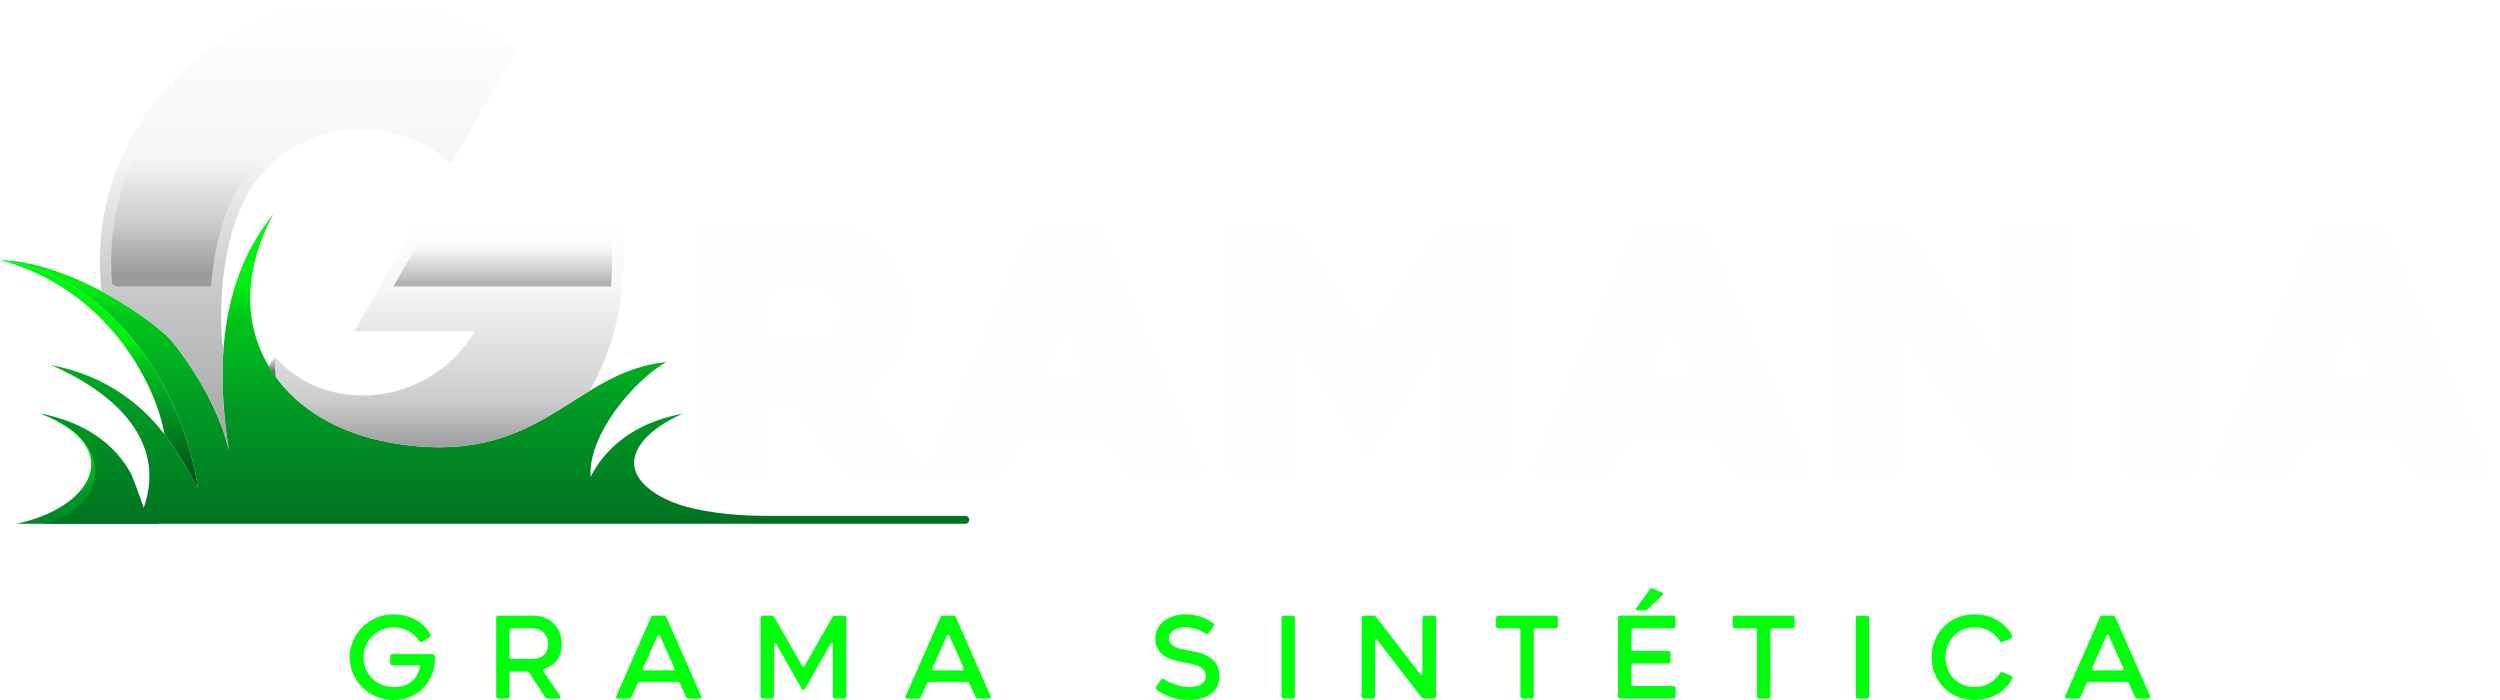 <svg xmlns:xlink="http://www.w3.org/1999/xlink" viewBox="0 0 18545.06 5193.18" style="shape-rendering:geometricPrecision; text-rendering:geometricPrecision; image-rendering:optimizeQuality; fill-rule:evenodd; clip-rule:evenodd" version="1.1" height="51.932mm" width="185.451mm" xml:space="preserve" xmlns="http://www.w3.org/2000/svg">
 <defs>
  <style type="text/css">
   
    .fil10 {fill:#727375}
    .fil13 {fill:#FEFEFE;fill-rule:nonzero}
    .fil14 {fill:#00FF0D;fill-rule:nonzero}
    .fil0 {fill:url(#id4)}
    .fil3 {fill:url(#id5)}
    .fil1 {fill:url(#id6)}
    .fil11 {fill:url(#id7)}
    .fil4 {fill:url(#id8)}
    .fil2 {fill:url(#id9)}
    .fil12 {fill:url(#id10)}
    .fil6 {fill:url(#id11)}
    .fil8 {fill:url(#id12)}
    .fil7 {fill:url(#id13)}
    .fil9 {fill:url(#id14)}
    .fil5 {fill:url(#id15)}
   
  </style>
      <mask id="id0">
  <linearGradient y2="2860.01" x2="2497.59" y1="1858.36" x1="2497.59" gradientUnits="userSpaceOnUse" id="id1">
   <stop style="stop-opacity:1; stop-color:white" offset="0"></stop>
   <stop style="stop-opacity:0; stop-color:white" offset="1"></stop>
  </linearGradient>
       <rect height="1128.84" width="2251.08" y="2114.32" x="2290.84" style="fill:url(#id1)"></rect>
      </mask>
      <mask id="id2">
  <linearGradient y2="2653.28" x2="713.87" y1="1933.1" x1="713.87" gradientUnits="userSpaceOnUse" id="id3">
   <stop style="stop-opacity:1; stop-color:white" offset="0"></stop>
   <stop style="stop-opacity:0; stop-color:white" offset="1"></stop>
  </linearGradient>
       <rect height="701.79" width="730.08" y="2114.32" x="853.14" style="fill:url(#id3)"></rect>
      </mask>
  <linearGradient y2="3885.09" x2="649.99" y1="2504.66" x1="649.99" gradientUnits="userSpaceOnUse" id="id4">
   <stop style="stop-opacity:1; stop-color:#00FF0D" offset="0"></stop>
   <stop style="stop-opacity:1; stop-color:#00EF10" offset="0.541"></stop>
   <stop style="stop-opacity:1; stop-color:#00C41A" offset="0.627"></stop>
   <stop style="stop-opacity:1; stop-color:#009924" offset="0.831"></stop>
   <stop style="stop-opacity:1; stop-color:#008728" offset="1"></stop>
  </linearGradient>
  <linearGradient y2="3619.86" x2="734.16" y1="760.35" x1="734.16" gradientUnits="userSpaceOnUse" id="id5">
   <stop style="stop-opacity:1; stop-color:#00FF0D" offset="0"></stop>
   <stop style="stop-opacity:1; stop-color:#00EF10" offset="0.62"></stop>
   <stop style="stop-opacity:1; stop-color:#00C41A" offset="0.671"></stop>
   <stop style="stop-opacity:1; stop-color:#009924" offset="0.788"></stop>
   <stop style="stop-opacity:1; stop-color:#004715" offset="1"></stop>
  </linearGradient>
  <linearGradient y2="3885.1" x2="3594.94" y1="-0.01" x1="3594.94" gradientUnits="userSpaceOnUse" id="id6">
   <stop style="stop-opacity:1; stop-color:#00FF0D" offset="0"></stop>
   <stop style="stop-opacity:1; stop-color:#00EF10" offset="0.541"></stop>
   <stop style="stop-opacity:1; stop-color:#00C41A" offset="0.612"></stop>
   <stop style="stop-opacity:1; stop-color:#009924" offset="0.78"></stop>
   <stop style="stop-opacity:1; stop-color:#007322" offset="1"></stop>
  </linearGradient>
  <linearGradient y2="2587.43" x2="1834.18" y1="896.96" x1="1834.18" gradientUnits="userSpaceOnUse" id="id7">
  </linearGradient>
  <linearGradient y2="3885.1" x2="11566.46" y1="2504.66" x1="11566.46" gradientUnits="userSpaceOnUse" id="id8">
  </linearGradient>
  <linearGradient y2="3766.97" x2="743.73" y1="1976.27" x1="743.73" gradientUnits="userSpaceOnUse" id="id9">
  </linearGradient>
  <linearGradient y2="2833.81" x2="2107.24" y1="2650.64" x1="2107.24" gradientUnits="userSpaceOnUse" id="id10">
   <stop style="stop-opacity:1; stop-color:#D6D6D6" offset="0"></stop>
   <stop style="stop-opacity:1; stop-color:#A7A7A7" offset="0.329"></stop>
   <stop style="stop-opacity:1; stop-color:#656565" offset="0.588"></stop>
   <stop style="stop-opacity:1; stop-color:#595959" offset="1"></stop>
  </linearGradient>
  <linearGradient y2="2223.03" x2="6483.62" y1="1736.11" x1="6483.62" gradientUnits="userSpaceOnUse" id="id11">
   <stop style="stop-opacity:1; stop-color:white" offset="0"></stop>
   <stop style="stop-opacity:1; stop-color:#F6F6F6" offset="0.231"></stop>
   <stop style="stop-opacity:1; stop-color:#CBCCCD" offset="0.569"></stop>
   <stop style="stop-opacity:1; stop-color:#8F8F8F" offset="1"></stop>
  </linearGradient>
  <linearGradient y2="2658.28" x2="8023.82" y1="24.21" x1="8023.82" gradientUnits="userSpaceOnUse" id="id12">
   <stop style="stop-opacity:1; stop-color:white" offset="0"></stop>
   <stop style="stop-opacity:1; stop-color:#F6F6F6" offset="0.431"></stop>
   <stop style="stop-opacity:1; stop-color:#CBCCCD" offset="0.62"></stop>
   <stop style="stop-opacity:1; stop-color:#9B9B9C" offset="0.761"></stop>
   <stop style="stop-opacity:1; stop-color:#8F8F8F" offset="1"></stop>
  </linearGradient>
  <linearGradient y2="4014.42" x2="7529.33" y1="0" x1="7529.33" gradientUnits="userSpaceOnUse" id="id13">
   <stop style="stop-opacity:1; stop-color:white" offset="0"></stop>
   <stop style="stop-opacity:1; stop-color:#F6F6F6" offset="0.29"></stop>
   <stop style="stop-opacity:1; stop-color:#CBCCCD" offset="0.51"></stop>
   <stop style="stop-opacity:1; stop-color:#8F8F8F" offset="1"></stop>
  </linearGradient>
  <linearGradient y2="2642.91" x2="7358.94" y1="84.66" x1="7358.94" gradientUnits="userSpaceOnUse" id="id14">
  </linearGradient>
  <linearGradient y2="3741.69" x2="7721.27" y1="1651.45" x1="7721.27" gradientUnits="userSpaceOnUse" id="id15">
   <stop style="stop-opacity:1; stop-color:white" offset="0"></stop>
   <stop style="stop-opacity:1; stop-color:#F6F6F6" offset="0.231"></stop>
   <stop style="stop-opacity:1; stop-color:#CBCCCD" offset="0.631"></stop>
   <stop style="stop-opacity:1; stop-color:#9D9D9E" offset="0.8"></stop>
   <stop style="stop-opacity:1; stop-color:#8F8F8F" offset="1"></stop>
  </linearGradient>
 </defs>
 <g id="Camada_x0020_1">
  <g id="_2771165960528">
   <g>
    <g>
     <path d="M1177.88 3885.09l-163.95 0 -891.84 0c553.08,-115.19 824.48,-556.36 180.68,-816.24 302.74,57.56 468.16,232.24 564.95,343.98 67.11,123.87 145.99,236.56 155.9,284.86 9.91,48.3 67.88,103.11 154.26,187.4z" class="fil0"></path>
     <path d="M1864.81 1832.57c48.33,-87.32 103.35,-168.31 163.24,-244.7 -249.91,465.58 -205.1,868.83 -11.7,1165.51 192.82,295.8 521.65,466.01 876.79,529.82 1115.25,200.38 1345.87,-527.55 2048.97,-597.28 -245.02,140.19 -581.37,542.64 -561.18,851.06 30.23,-49.47 170.4,-370.84 682,-468.13 -141.38,64.45 -234.05,132.49 -289.33,199.3 -202.92,245.2 81.74,421.61 295.91,484.67 205.19,60.42 450.87,73.68 617.57,73.68l1475.03 0c15.32,0 27.75,13.12 27.75,29.3 0,16.17 -12.43,29.3 -27.75,29.3l-1147.48 0 -1662.85 0 -1668.92 0 -1668.92 0 -698.26 0c405.11,-60.15 628.73,-580.15 -12.91,-816.25 470.72,89.51 627,368.71 672.52,451.3 54.17,135.7 91.14,246.82 91.14,246.82 181.31,-520.94 -258.92,-873.46 -687.29,-1058.83 343.07,65.28 627.79,238.11 840.54,511.98 163.82,230.05 248.64,399.74 248.64,399.74 -120.74,-788.08 -672.16,-1577.82 -1468.32,-1690.81 448.99,7.19 1028.43,355.61 1268.53,592.35 223.82,281.3 373.36,572.96 429.72,822.69 -114.31,-712.56 -8.7,-1185.72 166.56,-1511.52z" class="fil1"></path>
     <path d="M975.29 3520.15c3.96,7.17 7.09,12.88 9.5,16.83 20.19,-308.42 -360.62,-688.65 -605.65,-828.84 428.37,185.37 868.6,537.89 687.29,1058.83 0,0 -36.97,-111.12 -91.14,-246.82z" class="fil2"></path>
     <path d="M1219.68 3220.12c-60.85,-364.97 -423.28,-1080.23 -1219.68,-1291.07 796.16,112.99 1347.58,902.73 1468.32,1690.81 0,0 -84.82,-169.69 -248.64,-399.74z" class="fil3"></path>
     <path d="M5062.61 3068.92l0.32 -0.07c-4.2,1.91 -8.34,3.83 -12.45,5.75l12.13 -5.68zm-13.8 6.46c-133.46,62.51 -221.79,128.21 -275.21,192.77 -202.92,245.2 81.74,421.61 295.91,484.67 205.19,60.42 450.87,73.68 617.57,73.68l12830.23 0c15.32,0 27.75,13.12 27.75,29.3 0,16.17 -12.43,29.3 -27.75,29.3l-12502.68 0 -1362.38 0c-46.73,-73.81 -100.73,-217.67 -31.07,-440.11 107.58,-343.59 427.63,-369.61 427.63,-369.61z" class="fil4"></path>
     <path d="M2045.15 2650.65c342.62,408.63 1115.25,400.26 1479.18,-193.17l-896.53 0 465.4 -806.03 532.43 0 999.77 0 0 291.1c0,348.01 -91.59,674.6 -251.89,957.08 -369.08,223.81 -718.07,520.53 -1480.37,383.56 -337.43,-60.62 -651.08,-217.32 -846.92,-486.5 -8.28,-47.68 -9.12,-96.48 -1.07,-146.04z" class="fil5"></path>
     <path d="M4531.92 2124.32c5.85,-60.19 8.82,-120.84 8.82,-181.77l0 -206.44 -1398.66 0 -224.16 388.21 1614 0z" class="fil6"></path>
     <path d="M2682.86 0c429.2,0 825.84,139.29 1147.33,374.99l-483.71 837.76c-175.23,-159.43 -408.05,-256.62 -663.62,-256.62 -318.67,0 -602.02,151.13 -782.33,385.62 -204.85,266.38 -276.93,737.8 -257.06,1129.06 2.25,44.25 5.01,80.97 15.06,106.91l0.03 0.07c-17.18,218.98 -7.48,472.23 39.69,766.3 -56.36,-249.73 -205.9,-541.39 -429.72,-822.69 -113.04,-111.45 -301.3,-247.66 -515.74,-361.35 -10.43,-94.18 -12.48,-205.29 -12.48,-217.5 0,-1072.85 869.69,-1942.55 1942.55,-1942.55z" class="fil7"></path>
     <path d="M863.14 2124.32l702.1 0c25,-300.66 103.69,-619.74 268.43,-833.98 203.12,-264.13 515.38,-418.54 849.19,-418.54 232.52,0 456.03,74.69 640.39,212.53l395.33 -684.7c-306.34,-206.13 -664.94,-315.3 -1035.72,-315.3 -1026.3,0 -1858.22,831.92 -1858.22,1858.22 0,53.21 2.81,110.01 7.64,164.57 10.24,5.63 20.53,11.37 30.86,17.2z" class="fil8"></path>
     <path d="M3323.15 1083.85l395 -684.13c-306.23,-205.97 -664.67,-315.06 -1035.29,-315.06 -95.62,0 -190.83,7.33 -284.9,21.4 -891.04,137.09 -1573.32,907.07 -1573.32,1836.49 0,53.21 2.81,110.01 7.64,164.57 10.24,5.63 20.53,11.37 30.86,17.2l701.78 0c25,-300.72 103.71,-619.89 268.5,-834.18 203.17,-264.21 515.52,-418.67 849.44,-418.67 232.47,0 455.93,74.64 640.29,212.38z" class="fil9"></path>
     <path d="M2300.84 2939.93c173.36,137.58 388.82,220.69 607.27,259.93 286.81,51.53 567.75,49.9 843.17,-52.51 205.02,-76.24 375.26,-195.76 559.2,-308.45 122.39,-221.68 197.08,-464.18 221.44,-714.58l-1614 0 -143.48 248.49 749.89 0c31.48,0 58.5,15.84 73.87,43.31 15.38,27.47 14.76,58.78 -1.7,85.62 -178.44,290.95 -470.78,481.86 -812.2,512.42 -164.59,14.73 -332.87,-9.98 -483.46,-74.23z" style="mask:url(#id0)" class="fil10"></path>
     <path d="M1565.24 2124.32l-702.1 0c163.46,92.35 335.2,209.44 464.6,337.02 2.54,2.5 4.57,4.76 6.79,7.55 81.76,102.76 161.61,216.76 231.8,337.22 -0.49,-72.88 1.68,-145.69 6.89,-218.2 -10,-36.14 -12.12,-76.29 -13.97,-112.83 -5.5,-108.24 -4.22,-227.97 5.99,-350.76z" style="mask:url(#id2)" class="fil10"></path>
     <path d="M2028.05 1587.87c0,0 -252.73,178.96 -380.57,564.85 -8.1,108.11 -9.2,215.83 -4.01,318.09 2.25,44.25 5.01,80.97 15.06,106.91l-0.02 0.19 -0.72 9.52c23.55,-316.32 103.01,-561.53 207.02,-754.86 48.33,-87.32 103.35,-168.31 163.24,-244.7z" class="fil11"></path>
     <path d="M2045.15 2650.65c0,0 -30.68,24.7 -49.89,68.9 6.82,11.42 13.84,22.71 21.09,33.83 9.62,14.76 19.58,29.18 29.87,43.31 -8.28,-47.68 -9.12,-96.48 -1.07,-146.04z" class="fil12"></path>
    </g>
    <path d="M5642.7 3532.67l-384.64 0c-17.13,0 -32.11,-5.99 -44.12,-17.98 -11.99,-11.99 -17.98,-26.56 -17.98,-43.68l0 -1757.87c0,-17.13 5.99,-31.7 17.98,-43.69 12.01,-11.99 26.57,-18 43.71,-18l799.24 0c99.38,0 191.04,16.71 275,50.13 83.95,33.4 155.47,80.09 214.59,140.06 59.11,59.97 105.36,131.06 138.77,213.3 33.42,82.24 50.12,173.05 50.12,272.43 0,54.82 -6.42,109.21 -19.28,163.19 -12.84,53.97 -31.26,104.94 -55.25,152.91 -23.99,47.98 -52.25,91.23 -84.8,129.78 -32.56,38.54 -69.4,70.67 -110.51,96.38 -13.72,10.28 -22.71,22.69 -26.98,37.26 -4.3,14.56 -1.29,28.7 8.99,42.4 65.11,85.66 133.63,173.9 205.59,264.72 71.96,90.8 136.21,173.9 192.74,249.28 10.28,13.7 12.86,28.7 7.72,44.98 -5.14,16.27 -16.27,24.4 -33.41,24.4l-478.01 0c-17.14,0 -35.56,-4.7 -55.26,-14.14 -19.71,-9.41 -34.7,-20.98 -44.98,-34.68 -54.39,-71.96 -108.78,-144.78 -162.33,-218.45 -53.97,-73.67 -107.08,-148.21 -159.77,-223.59 -10.28,-13.7 -24.84,-25.27 -43.69,-34.68 -18.85,-9.44 -36.4,-14.14 -53.53,-14.14l-56.55 0c-16.7,0 -31.27,5.99 -43.26,17.98 -11.99,12.01 -18,26.56 -18,43.7l0 416.34c0,17.12 -5.99,31.69 -17.98,43.68 -11.99,11.99 -26.98,17.98 -44.12,17.98zm9714.92 -1819.53l0 1757.87c0,17.12 -5.99,31.69 -17.99,43.68 -11.99,11.99 -26.55,17.98 -43.68,17.98l-379.5 0c-17.14,0 -35.13,-5.13 -53.98,-15.41 -18.83,-10.28 -32.97,-22.28 -43.25,-35.98l-669.48 -943.18c-10.28,-13.71 -20.99,-19.28 -32.13,-16.7 -11.14,2.57 -16.7,12.41 -16.7,29.55l0 920.06c0,17.12 -6.01,31.69 -18,43.68 -11.97,11.99 -26.98,17.98 -44.11,17.98l-384.64 0c-17.13,0 -32.12,-5.99 -44.12,-17.98 -11.98,-11.99 -17.99,-26.56 -17.99,-43.68l0 -1757.87c0,-17.13 6.01,-31.7 17.99,-43.69 12,-11.99 26.57,-18 43.7,-18l385.49 0c17.14,0 35.13,4.72 53.96,14.14 18.85,9.42 33.42,20.99 43.7,34.7l668.19 943.18c10.28,13.7 20.98,19.71 32.13,17.99 11.13,-1.72 16.7,-11.13 16.7,-28.27l0 -920.05c0,-17.13 5.99,-31.7 18,-43.69 11.99,-11.99 26.55,-18 43.68,-18l380.36 0c17.13,0 31.69,6.01 43.68,18 12,11.99 17.99,26.56 17.99,43.69zm853.66 1819.53l-386.35 0c-18.42,0 -33.4,-5.99 -44.55,-17.98 -11.14,-11.99 -16.7,-26.56 -16.7,-43.68l0 -1755.31c0,-17.13 5.56,-31.7 16.7,-43.68 11.15,-11.99 26.13,-17.99 44.55,-17.99l386.35 0c17.14,0 31.28,6 43.27,17.99 11.99,11.98 17.98,26.55 17.98,43.68l0 1755.31c0,17.12 -5.99,31.69 -17.98,43.68 -11.99,11.99 -26.13,17.98 -43.27,17.98zm-4084.1 -1822.1c6.85,-15.43 18.42,-28.7 34.69,-39.83 16.28,-11.14 33.84,-16.71 52.69,-16.71l359.79 0c17.13,0 33.84,5.57 50.12,16.71 16.27,11.13 27.84,24.4 34.68,39.83l750.45 1747.58c6.84,15.42 5.56,31.69 -3.86,48.83 -9.42,17.14 -27.84,25.69 -55.26,25.69l-439.46 0c-18.85,0 -36.41,-5.55 -52.69,-16.7 -16.27,-11.12 -28.69,-24.42 -37.26,-39.83l-69.4 -154.2c-8.55,-15.42 -20.98,-28.69 -37.26,-39.83 -16.27,-11.14 -32.97,-16.71 -50.11,-16.71l-542.26 0c-18.85,0 -36.41,5.57 -52.69,16.71 -16.27,11.14 -27.84,24.41 -34.7,39.83l-71.96 154.2c-6.84,15.41 -18.41,28.71 -34.68,39.83 -16.28,11.15 -32.99,16.7 -50.12,16.7l-442.03 0c-8.57,0 -17.58,-1.71 -26.98,-5.13 -9.43,-3.42 -17.14,-8.57 -23.15,-15.43 -5.99,-6.85 -9.84,-15.41 -11.57,-25.69 -1.69,-10.28 0.87,-22.27 7.72,-35.97l745.3 -1739.88zm-4489.74 0c6.84,-15.43 18.41,-28.7 34.69,-39.83 16.27,-11.14 33.83,-16.71 52.68,-16.71l359.8 0c17.12,0 33.84,5.57 50.11,16.71 16.28,11.13 27.84,24.4 34.69,39.83l750.44 1747.58c6.85,15.42 5.56,31.69 -3.86,48.83 -9.41,17.14 -27.84,25.69 -55.26,25.69l-439.46 0c-18.85,0 -36.41,-5.55 -52.68,-16.7 -16.28,-11.12 -28.7,-24.42 -37.26,-39.83l-69.4 -154.2c-8.56,-15.42 -20.99,-28.69 -37.26,-39.83 -16.28,-11.14 -32.98,-16.71 -50.12,-16.71l-542.26 0c-18.85,0 -36.41,5.57 -52.68,16.71 -16.28,11.14 -27.85,24.41 -34.7,39.83l-71.96 154.2c-6.85,15.41 -18.41,28.71 -34.69,39.83 -16.27,11.15 -32.99,16.7 -50.11,16.7l-442.04 0c-8.57,0 -17.57,-1.71 -26.98,-5.13 -9.43,-3.42 -17.14,-8.57 -23.13,-15.43 -6.01,-6.85 -9.86,-15.41 -11.58,-25.69 -1.7,-10.28 0.86,-22.27 7.72,-35.97l745.3 -1739.88zm3559.39 5.13l0 1755.31c0,17.12 -5.98,31.69 -17.98,43.68 -11.99,11.99 -26.13,17.98 -43.26,17.98l-386.35 0c-17.14,0 -31.26,-5.99 -43.27,-17.98 -11.99,-11.99 -17.99,-26.56 -17.99,-43.68l0 -827.54c0,-17.14 -7.7,-26.56 -23.13,-28.27 -15.42,-1.71 -28.26,4.27 -38.54,17.99l-433.05 696.46c-8.57,13.7 -22.27,20.56 -41.12,20.56 -18.83,0 -33.41,-6.86 -43.68,-20.56l-433.05 -696.46c-8.56,-13.72 -20.55,-19.7 -35.98,-17.99 -15.41,1.71 -23.12,11.13 -23.12,28.27l0 827.54c0,17.12 -6,31.69 -18,43.68 -11.99,11.99 -26.13,17.98 -43.25,17.98l-386.37 0c-17.13,0 -31.26,-5.99 -43.25,-17.98 -11.99,-11.99 -18,-26.56 -18,-43.68l0 -1755.31c0,-17.13 6.01,-31.7 18,-43.68 11.99,-11.99 26.55,-17.99 43.25,-17.99l358.09 0c17.14,0 35.12,5.14 53.97,15.42 18.43,10.28 32.13,22.27 40.7,35.97l494.72 724.74c10.28,13.71 22.27,20.56 35.97,20.56 13.72,0 24.85,-6.85 33.42,-20.56l494.72 -724.74c10.28,-13.7 24.84,-25.69 43.25,-35.97 18.85,-10.28 36.84,-15.42 53.98,-15.42l358.08 0c17.13,0 31.27,6 43.26,17.99 12,11.98 17.98,26.55 17.98,43.68zm-5430.77 804.41l271.14 0c20.56,0 41.97,-3.85 63.81,-11.57 22.27,-7.7 42.83,-19.69 61.68,-35.98 18.43,-16.26 33.84,-36.41 45.84,-60.38 11.98,-24 17.99,-52.26 17.99,-84.81 0,-17.14 -3,-37.26 -8.99,-60.4 -6.01,-23.14 -16.29,-45.4 -30.84,-66.82 -14.14,-21.43 -33.84,-39.41 -58.69,-53.96 -24.84,-14.57 -54.82,-21.86 -90.8,-21.86l-271.14 0c-16.7,0 -31.27,6.01 -43.26,18 -11.99,11.99 -18,26.55 -18,43.69l0 272.41c0,17.14 6.01,31.7 18,43.69 11.99,11.98 26.56,17.99 43.26,17.99zm2023 308.4l228.72 0c17.14,0 29.56,-5.57 37.26,-16.72 7.72,-11.12 7.3,-24.4 -1.28,-39.82 -17.13,-42.84 -37.69,-92.95 -61.67,-150.35 -24,-57.39 -46.27,-110.93 -66.83,-160.63 -6.84,-15.41 -14.56,-23.12 -23.12,-23.12 -8.57,0 -16.27,7.71 -23.13,23.12l-128.49 310.98c-6.86,15.42 -6.86,28.7 0,39.82 6.84,11.15 19.7,16.72 38.54,16.72zm4489.75 0l228.72 0c17.14,0 29.55,-5.57 37.26,-16.72 7.72,-11.12 7.29,-24.4 -1.29,-39.82 -17.12,-42.84 -37.68,-92.95 -61.67,-150.35 -23.99,-57.39 -46.26,-110.93 -66.82,-160.63 -6.86,-15.41 -14.57,-23.12 -23.12,-23.12 -8.57,0 -16.29,7.71 -23.13,23.12l-128.5 310.98c-6.85,15.42 -6.85,28.7 0,39.82 6.85,11.15 19.7,16.72 38.55,16.72zm5044.86 0l228.72 0c17.12,0 29.55,-5.57 37.26,-16.72 7.72,-11.12 7.28,-24.4 -1.29,-39.82 -17.12,-42.84 -37.68,-92.95 -61.68,-150.35 -23.98,-57.39 -46.25,-110.93 -66.81,-160.63 -6.86,-15.41 -14.57,-23.12 -23.12,-23.12 -8.58,0 -16.29,7.71 -23.15,23.12l-128.49 310.98c-6.84,15.42 -6.84,28.7 0,39.82 6.86,11.15 19.7,16.72 38.56,16.72zm-151.64 -1117.94c6.85,-15.43 18.41,-28.7 34.7,-39.83 16.26,-11.14 33.84,-16.71 52.67,-16.71l359.8 0c17.14,0 33.84,5.57 50.13,16.71 16.27,11.13 27.83,24.4 34.68,39.83l750.44 1747.58c6.85,15.42 5.57,31.69 -3.86,48.83 -9.42,17.14 -27.83,25.69 -55.25,25.69l-439.46 0c-18.85,0 -36.41,-5.55 -52.69,-16.7 -16.27,-11.12 -28.69,-24.42 -37.27,-39.83l-69.39 -154.2c-8.57,-15.42 -20.98,-28.69 -37.27,-39.83 -16.26,-11.14 -32.96,-16.71 -50.1,-16.71l-542.28 0c-18.83,0 -36.41,5.57 -52.67,16.71 -16.29,11.14 -27.85,24.41 -34.7,39.83l-71.96 154.2c-6.86,15.41 -18.42,28.71 -34.68,39.83 -16.29,11.15 -32.99,16.7 -50.13,16.7l-442.04 0c-8.56,0 -17.56,-1.71 -26.98,-5.13 -9.41,-3.42 -17.13,-8.57 -23.13,-15.43 -5.99,-6.85 -9.84,-15.41 -11.57,-25.69 -1.71,-10.28 0.85,-22.27 7.71,-35.97l745.3 -1739.88z" class="fil13"></path>
   </g>
   <path d="M2918.24 5193.18c173.02,0 288.08,-121.78 305.72,-272.96 1.67,-16.8 2.52,-33.6 1.67,-52.08 -0.83,-10.91 -6.71,-15.95 -16.79,-15.95l-297.31 0c-10.08,0 -16.81,5.87 -16.81,16.8l0 49.55c0,10.92 6.73,16.8 16.81,16.8l194.85 0c10.07,0 11.75,5.87 7.55,15.95 -16.79,83.99 -78.95,145.3 -188.97,145.3 -141.1,0 -228.45,-104.14 -228.45,-220.89 0,-116.74 92.38,-221.72 221.73,-221.72 88.19,0 148.66,39.47 190.66,99.1 7.55,10.92 18.48,11.76 26.87,5.88l47.87 -30.23c9.24,-5.89 15.12,-15.97 6.72,-28.56 -58.79,-92.39 -153.69,-142.78 -272.12,-142.78 -178.05,0 -324.19,143.62 -324.19,318.31 0,174.7 146.14,317.48 324.19,317.48zm779.41 -10.92l65.51 0c10.93,0 16.81,-5.87 16.81,-16.79l0 -169.66c0,-9.24 5.87,-14.28 15.12,-14.28l112.54 0c7.56,0 13.43,2.52 17.64,9.24l119.26 180.58c5.04,7.56 11.76,10.91 21,10.91l78.11 0c13.43,0 18.47,-8.39 10.91,-20.16l-123.46 -181.41c-5.88,-8.4 -3.36,-15.11 5.88,-19.32 86.51,-26.87 129.35,-91.54 129.35,-184.77 0,-121.79 -85.67,-209.13 -205.78,-209.13l-262.89 0c-10.91,0 -16.79,5.88 -16.79,16.8l0 581.2c0,10.92 5.88,16.79 16.79,16.79zm82.32 -308.24l0 -199.05c0,-9.24 5.87,-14.28 15.12,-14.28l155.37 0c82.31,0 115.91,63.84 115.91,115.07 0,86.51 -65.51,112.54 -115.91,112.54l-155.37 0c-9.25,0 -15.12,-5.87 -15.12,-14.28zm1144.77 -307.39l-76.44 0c-9.23,0 -15.96,4.2 -19.31,12.6l-257.01 583.72c-5.04,11.75 0,19.31 12.6,19.31l80.63 0c9.23,0 15.96,-4.2 19.31,-12.6l44.52 -99.94c3.36,-8.4 9.24,-11.76 16.8,-11.76l281.36 0c7.56,0 13.43,3.36 16.8,10.92l45.35 100.78c3.36,8.4 10.08,12.6 19.31,12.6l79.8 0c12.6,0 17.64,-7.56 12.6,-19.31l-257.01 -583.72c-3.36,-8.4 -10.08,-12.6 -19.31,-12.6zm-154.55 389.7l106.67 -238.53c5.04,-11.75 14.28,-11.75 19.32,0l106.67 238.53c4.19,10.08 -0.85,16.81 -10.92,16.81l-209.97 0c-10.08,0 -15.96,-6.73 -11.77,-16.81zm1490.8 -388.86l-65.51 0c-8.4,0 -15.11,3.36 -20.15,10.92l-205.78 359.47c-5.87,9.24 -14.28,9.24 -20.15,0l-205.78 -359.47c-5.04,-7.56 -11.76,-10.92 -20.15,-10.92l-64.68 0c-10.91,0 -16.79,5.88 -16.79,16.8l0 581.2c0,10.92 5.88,16.79 16.79,16.79l65.51 0c10.93,0 16.8,-5.87 16.8,-16.79l0 -382.99c0,-14.28 10.08,-16.8 17.64,-5.04l188.97 332.59c6.73,10.92 16.8,10.92 23.52,0l188.98 -334.27c7.56,-11.76 17.64,-9.24 17.64,5.04l0 384.67c0,10.92 6.71,16.79 16.79,16.79l66.35 0c10.08,0 16.8,-5.87 16.8,-16.79l0 -581.2c0,-10.92 -6.72,-16.8 -16.8,-16.8zm810.5 -0.84l-76.44 0c-9.23,0 -15.96,4.2 -19.31,12.6l-257.01 583.72c-5.04,11.75 0,19.31 12.6,19.31l80.63 0c9.23,0 15.96,-4.2 19.31,-12.6l44.52 -99.94c3.36,-8.4 9.24,-11.76 16.8,-11.76l281.36 0c7.56,0 13.43,3.36 16.8,10.92l45.35 100.78c3.36,8.4 10.08,12.6 19.31,12.6l79.8 0c12.59,0 17.63,-7.56 12.59,-19.31l-257 -583.72c-3.36,-8.4 -10.08,-12.6 -19.31,-12.6zm-154.55 389.7l106.67 -238.53c5.04,-11.75 14.28,-11.75 19.32,0l106.66 238.53c4.2,10.08 -0.84,16.81 -10.91,16.81l-209.98 0c-10.08,0 -15.95,-6.73 -11.76,-16.81zm1902.33 236.01c129.35,0 225.93,-57.11 225.93,-178.89 0,-132.71 -121.78,-168.82 -197.37,-182.26 -70.55,-13.43 -176.38,-24.35 -176.38,-94.06 0,-66.36 73.07,-83.99 118.43,-83.99 57.95,0 108.34,17.63 153.7,46.19 9.23,5.88 17.64,5.04 23.51,-4.2l35.28 -50.4c5.88,-9.23 5.03,-16.79 -4.2,-23.51 -61.31,-41.99 -121.78,-63.83 -203.25,-63.83 -99.1,0 -224.25,47.87 -224.25,183.09 0,139.43 149.5,162.94 226.77,176.38 75.59,13.44 146.98,31.91 146.98,94.9 0,58.8 -49.56,84.83 -122.63,84.83 -66.34,0 -136.9,-25.19 -187.29,-57.94 -9.24,-5.88 -16.79,-4.21 -22.68,4.19l-34.43 51.23c-5.88,8.4 -5.04,15.96 3.35,22.68 68.88,49.56 143.63,75.59 238.53,75.59zm687.04 -608.07l0 581.2c0,10.92 5.87,16.79 16.79,16.79l65.52 0c10.92,0 16.79,-5.87 16.79,-16.79l0 -581.2c0,-10.92 -5.87,-16.8 -16.79,-16.8l-65.52 0c-10.92,0 -16.79,5.88 -16.79,16.8zm1128.8 -16.8l-66.34 0c-10.08,0 -16.81,5.88 -16.81,16.8l0 409.02c0,13.43 -9.23,17.64 -17.64,5.88l-325.87 -421.63c-5.04,-7.55 -10.92,-10.07 -20.16,-10.07l-70.55 0c-10.91,0 -16.79,5.88 -16.79,16.8l0 581.2c0,10.92 5.88,16.79 16.79,16.79l65.51 0c10.93,0 16.8,-5.87 16.8,-16.79l0 -409.87c0,-13.43 10.08,-17.64 18.48,-5.87l325.87 422.45c5.89,7.56 11.77,10.08 20.16,10.08l70.55 0c10.08,0 16.8,-5.87 16.8,-16.79l0 -581.2c0,-10.92 -6.72,-16.8 -16.8,-16.8zm921.36 76.43l0 -59.63c0,-10.92 -5.88,-16.8 -16.79,-16.8l-424.99 0c-10.92,0 -16.79,5.88 -16.79,16.8l0 59.63c0,10.91 5.87,16.79 16.79,16.79l148.67 0c9.23,0 15.11,5.04 15.11,14.28l0 490.5c0,10.92 5.89,16.79 16.8,16.79l65.51 0c10.92,0 16.8,-5.87 16.8,-16.79l0 -490.5c0,-9.24 5.88,-14.28 14.28,-14.28l147.82 0c10.91,0 16.79,-5.88 16.79,-16.79zm663.51 -123.47l111.7 -104.98c8.41,-7.56 6.73,-15.96 -3.35,-20.16l-68.87 -30.23c-7.56,-3.37 -15.12,-0.85 -20.16,5.88l-101.62 141.09c-5.88,8.4 -3.36,15.96 7.56,15.96l56.26 0c7.56,0 12.6,-2.52 18.48,-7.56zm-118.42 293.12l0 -138.58c0,-9.24 5.88,-14.28 15.12,-14.28l295.63 0c10.08,0 16.81,-6.71 16.81,-16.79l0 -60.47c0,-10.08 -6.73,-16.8 -16.81,-16.8l-393.06 0c-10.92,0 -16.8,6.72 -16.8,16.8l0 582.04c0,10.92 5.88,16.79 16.8,16.79l393.06 0c10.08,0 16.81,-5.87 16.81,-16.79l0 -59.63c0,-10.93 -6.73,-16.81 -16.81,-16.81l-295.63 0c-9.24,0 -15.12,-5.87 -15.12,-14.27l0 -138.59c0,-9.23 5.88,-14.27 15.12,-14.27l258.68 0c10.92,0 16.8,-6.72 16.8,-16.8l0 -59.64c0,-10.91 -5.88,-16.79 -16.8,-16.79l-258.68 0c-9.24,0 -15.12,-5.87 -15.12,-15.12zm1210.27 -169.65l0 -59.63c0,-10.92 -5.88,-16.8 -16.79,-16.8l-424.99 0c-10.92,0 -16.79,5.88 -16.79,16.8l0 59.63c0,10.91 5.87,16.79 16.79,16.79l148.67 0c9.23,0 15.11,5.04 15.11,14.28l0 490.5c0,10.92 5.88,16.79 16.8,16.79l65.51 0c10.92,0 16.8,-5.87 16.8,-16.79l0 -490.5c0,-9.24 5.88,-14.28 14.27,-14.28l147.83 0c10.91,0 16.79,-5.88 16.79,-16.79zm454.38 -59.63l0 581.2c0,10.92 5.88,16.79 16.79,16.79l65.52 0c10.92,0 16.79,-5.87 16.79,-16.79l0 -581.2c0,-10.92 -5.87,-16.8 -16.79,-16.8l-65.52 0c-10.91,0 -16.79,5.88 -16.79,16.8zm878.52 608.07c125.14,0 226.77,-57.95 280.52,-155.38 5.88,-9.23 3.36,-19.31 -5.87,-23.51 -21,-8.4 -41.16,-17.64 -61.32,-26.04 -9.24,-4.2 -17.64,-1.68 -22.68,7.56 -22.67,36.95 -78.94,100.79 -188.97,100.79 -133.54,0 -215.01,-102.47 -215.01,-220.89 0,-117.58 81.47,-220.89 215.01,-220.89 109.19,0 164.62,61.3 187.3,99.94 5.87,9.24 13.43,11.76 22.67,6.72l62.15 -25.2c8.41,-4.19 12.6,-11.75 6.72,-21.83 -53.75,-98.27 -154.54,-156.22 -280.52,-156.22 -183.09,0 -315.79,142.78 -315.79,317.48 0,174.69 132.7,317.47 315.79,317.47zm1028.03 -625.71l-76.44 0c-9.23,0 -15.96,4.2 -19.31,12.6l-257.01 583.72c-5.04,11.75 0,19.31 12.6,19.31l80.63 0c9.23,0 15.96,-4.2 19.31,-12.6l44.51 -99.94c3.37,-8.4 9.25,-11.76 16.81,-11.76l281.36 0c7.56,0 13.43,3.36 16.8,10.92l45.35 100.78c3.36,8.4 10.08,12.6 19.31,12.6l79.79 0c12.6,0 17.64,-7.56 12.6,-19.31l-257 -583.72c-3.36,-8.4 -10.08,-12.6 -19.31,-12.6zm-154.55 389.7l106.67 -238.53c5.04,-11.75 14.28,-11.75 19.32,0l106.66 238.53c4.2,10.08 -0.84,16.81 -10.91,16.81l-209.98 0c-10.08,0 -15.95,-6.73 -11.76,-16.81z" class="fil14"></path>
  </g>
 </g>
</svg>
